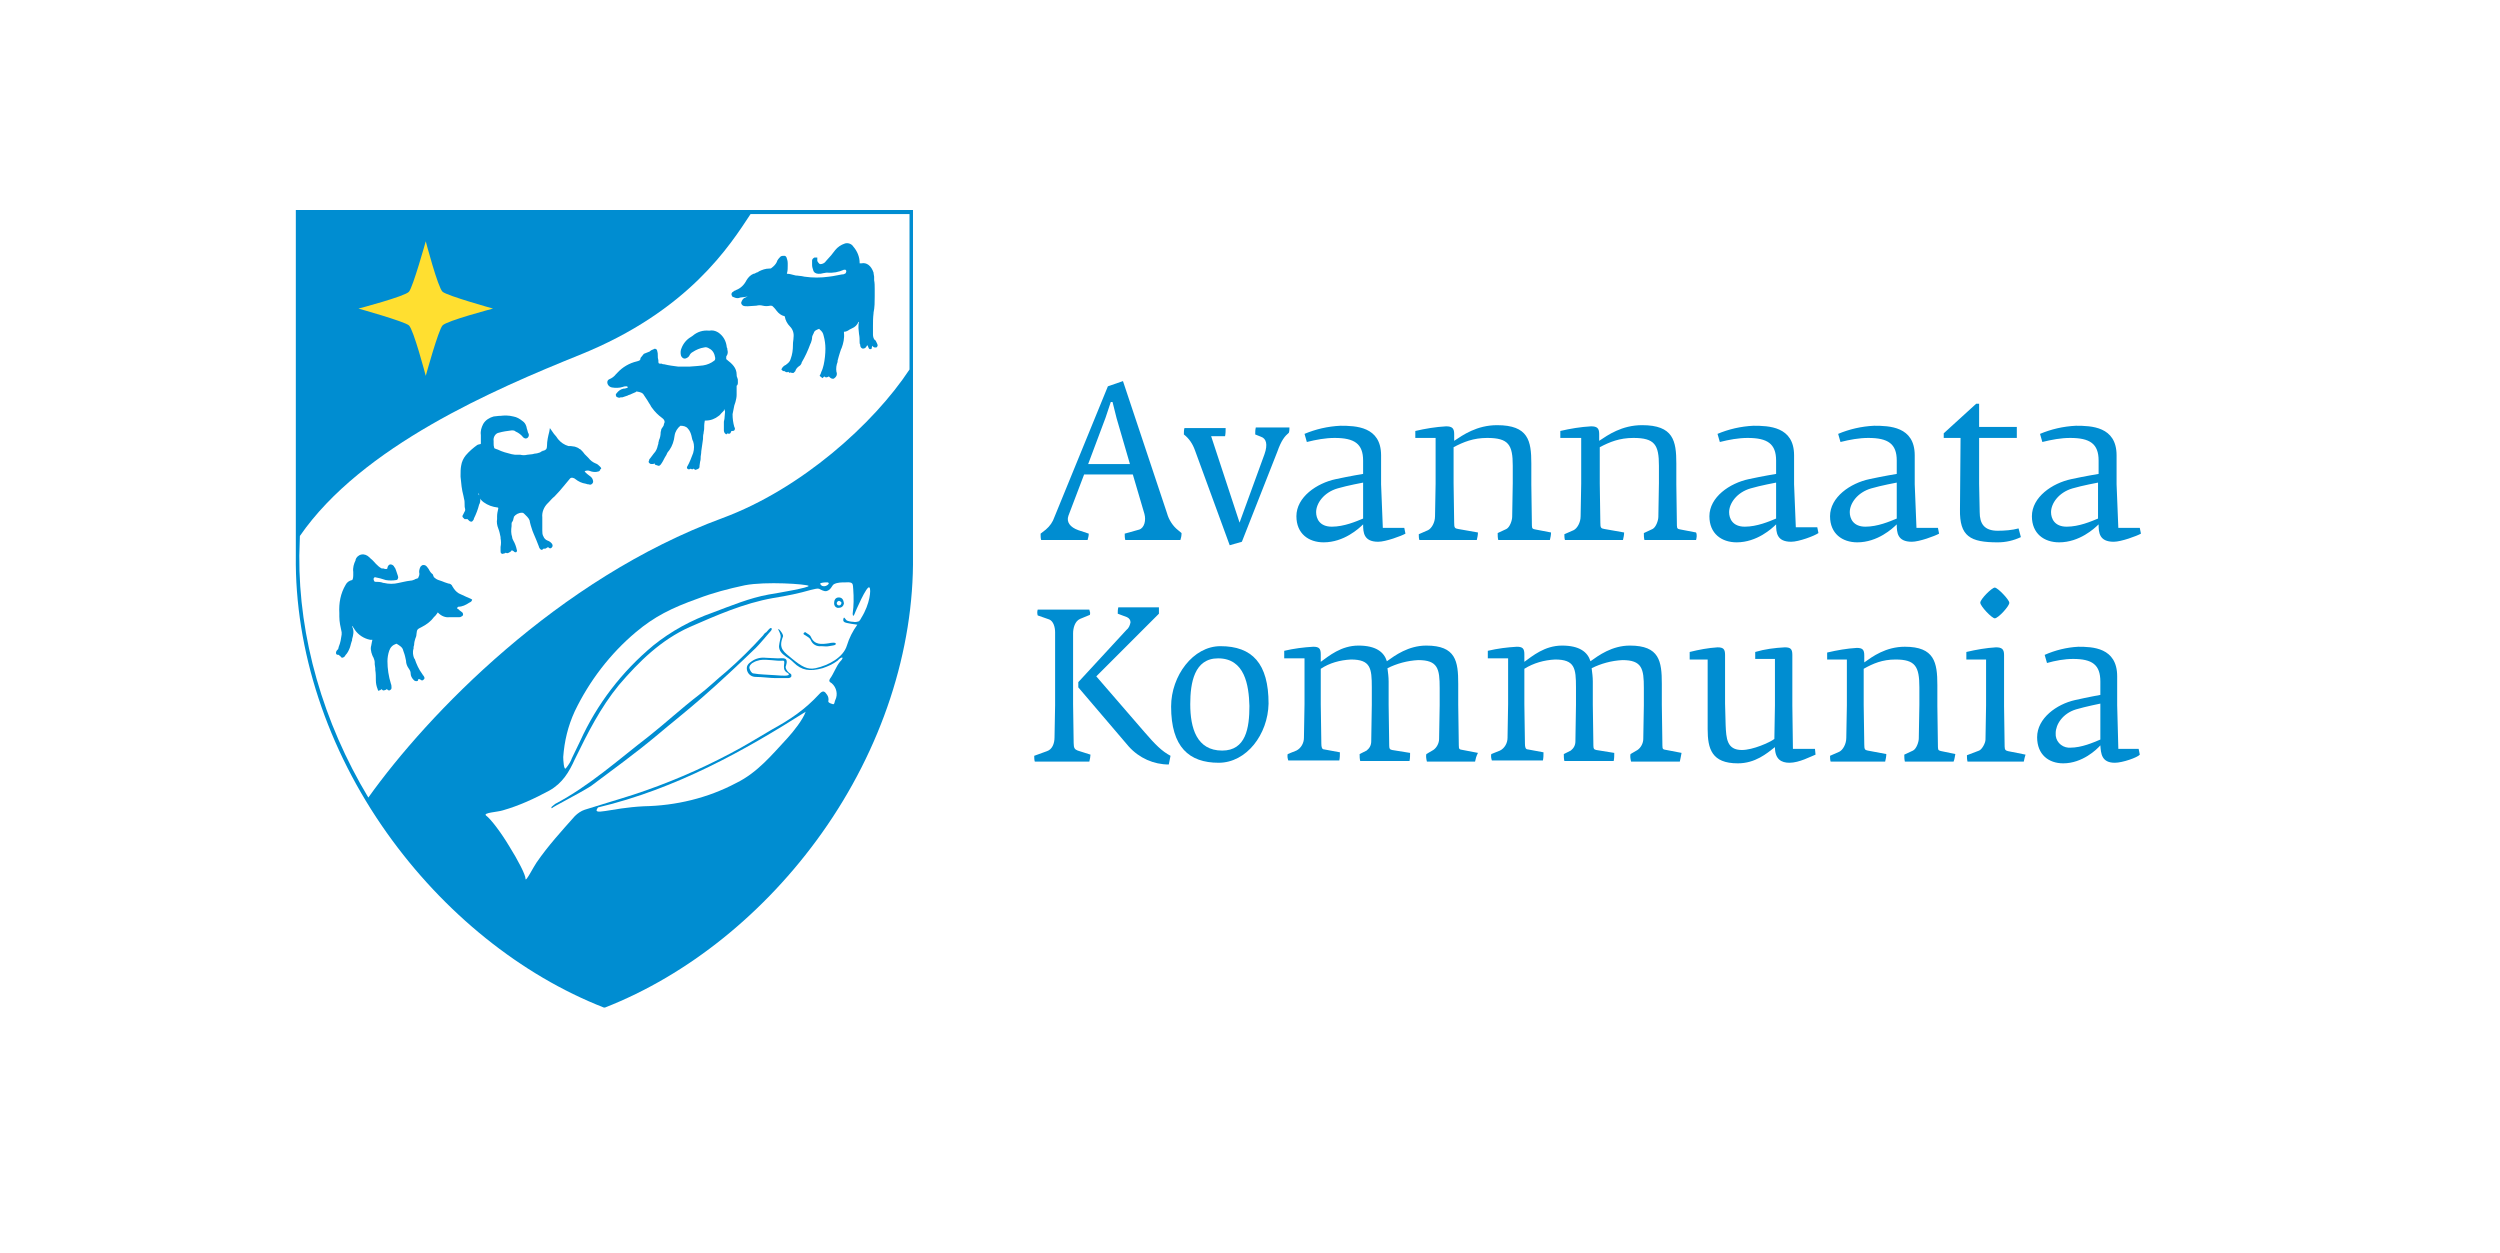 <?xml version="1.0" encoding="utf-8"?>
<!-- Generator: Adobe Illustrator 27.1.1, SVG Export Plug-In . SVG Version: 6.00 Build 0)  -->
<svg version="1.1" id="Layer_1" xmlns="http://www.w3.org/2000/svg" xmlns:xlink="http://www.w3.org/1999/xlink" x="0px" y="0px"
	 viewBox="0 0 431 216" style="enable-background:new 0 0 431 216;" xml:space="preserve">
<style type="text/css">
	.st0{fill:#FFFFFF;}
	.st1{fill:#008DD1;}
	.st2{fill:#FFDF30;}
</style>
<rect class="st0" width="431" height="216"/>
<g>
	<path class="st0" d="M51.7,92.4c10.7-15.5,33.6-25.3,48.2-31.2c18.9-7.6,26-19,29.5-24.3h27.4v26.8c-6.2,9.4-18.7,20.6-32.2,25.6
		c-28.5,10.5-50.9,33.9-61.1,48.2c-7.8-13-12-27.6-11.9-41.7L51.7,92.4z"/>
	<path class="st1" d="M51,36.2v59.6c-0.2,16.3,5.4,33.3,15.7,47.8c9.8,13.8,23.1,24.5,37.4,30.1l0.1,0l0.1,0
		c14.3-5.6,27.6-16.3,37.4-30.1c10.3-14.5,15.9-31.5,15.7-47.8V36.2H51z M51.7,92.4c10.7-15.5,33.6-25.3,48.2-31.2
		c18.9-7.6,26-19,29.5-24.3h27.4v26.8c-6.2,9.4-18.7,20.6-32.2,25.6c-28.5,10.5-50.9,33.9-61.1,48.2c-7.8-13-12-27.6-11.9-41.7
		L51.7,92.4z"/>
	<path class="st0" d="M111,139c5.5-0.1,11-1.4,15.9-4c3.7-1.8,6.2-4.9,8.9-7.8c1-1.1,2.6-3.1,3.1-4.5c-10.4,6.6-22.3,13.3-35.8,16.5
		C101.9,140.8,105.1,139.3,111,139z"/>
	<path class="st0" d="M149.9,101.3c-0.4-0.6-2.5,4.3-2.6,4.6s-0.3,0.4-0.3-0.1c0.2-1.4,0.2-2.8,0.1-4.2c-0.1-0.9,0.1-1.3-1.3-1.2
		c-0.7,0-1.4,0-2,0.3c-0.4,0.2-0.5,1-1.3,1.2c-0.4,0.1-0.9-0.2-1.3-0.4c-0.4-0.1-0.8,0.1-1.4,0.2c-2.1,0.6-4,1-6.5,1.4
		c-5.1,0.9-9.8,3-14.4,5c-4.9,2.2-8.7,5.9-12.2,10c-3.2,3.9-5.4,8.3-7.6,12.8c-1,2.2-2.1,4.1-4.4,5.4c-2.6,1.4-5.2,2.6-8,3.4
		c-0.9,0.3-3.5,0.4-2.9,0.9c0.8,0.6,2.5,2.8,4,5.3c1.5,2.4,2.8,4.9,2.8,5.6s1.4-2.1,1.9-2.8c2-2.9,4.2-5.3,6.6-8
		c0.5-0.5,1.1-0.9,1.7-1.1c2.8-0.9,5.3-1.6,8.4-2.6c5.8-1.9,11.4-4.3,16.7-7.1c2.5-1.3,4.9-2.8,7.3-4.2c3.1-1.7,5.6-3.4,8-6
		c0.7-0.8,1-0.5,1.4,0.1c0.2,0.3,0.3,0.7,0.2,1.1c0,0.3,0.5,0.4,0.8,0.5c0.3,0.1,0.3-0.6,0.4-0.7c0.5-1,0.2-2.2-0.6-2.9
		c-0.3-0.2-0.6-0.3-0.3-0.8c0.6-0.8,1.1-2.2,1.7-2.9c0.9-0.9,0.3-1-0.4-0.2c-0.8,0.6-1.7,1-2.6,1.3c-2.2,0.6-3.6,0.4-5-1
		c-0.4-0.4-0.8-0.7-1.3-1c-0.7-0.5-1.2-1-1.2-1.8c0.2-1.7,0.6-1.4-0.1-2.8c-0.2-0.6,0.9,0.7,0.8,1.1c-0.9,2.2,0.2,2.7,1.6,3.9
		c1.6,1.3,2.6,1.9,4,1.6c2.3-0.5,4.8-1.9,5.4-3.9c0.4-1.3,1-2.5,1.8-3.6c-0.7-0.1-1.4-0.2-1.8-0.3c-0.5-0.1-0.7-0.3-0.6-0.7
		c0.1-0.5,0.3,0,0.5,0.2c0.2,0.2,0.9,0.3,1.2,0.3c0.3,0.1,0.7,0,1-0.1c0.2-0.2,0.3-0.4,0.4-0.6C150,104.1,150.2,101.6,149.9,101.3z"
		/>
	<path class="st0" d="M141.7,101c0.3,0.1,0.6,0.1,0.9-0.1c0.3-0.2,0.4-0.4,0.1-0.5c-0.4,0-0.7,0-1.1,0.1
		C141.2,100.6,141.5,100.8,141.7,101z"/>
	<path class="st0" d="M97.1,130.5c0,0.5,0.1,2.5,0.5,1.9c0.4-0.5,0.8-1.1,1-1.7c0.5-1,0.9-1.9,1.4-2.9c2.9-6.4,7.2-12,12.6-16.5
		c3.1-2.5,6.6-4.4,10.3-5.7c3.2-1.2,6.3-2.5,9.6-3.1c1.8-0.3,7.1-1.2,6.9-1.5c-0.3-0.3-7.4-0.8-11-0.1c-2.8,0.6-5.5,1.3-8.1,2.3
		c-4.5,1.6-7.5,3.1-10.7,5.8c-4.4,3.7-8,8.4-10.5,13.6C97.9,125.2,97.3,127.8,97.1,130.5z"/>
	<path class="st1" d="M127.2,65.4c0-0.1-0.1-0.2-0.1-0.3c-0.1-0.2-0.1-0.3-0.1-0.5c0-1.2-0.8-1.9-1.7-2.6l0,0l-0.1-0.1
		c0,0,0-0.1,0-0.1c0,0,0-0.1,0-0.2c0-0.1,0-0.2,0.1-0.3c0.2-0.3,0.2-0.7,0.1-1c0-0.1,0-0.3-0.1-0.4c-0.1-1.1-0.6-2-1.5-2.6
		c-0.5-0.3-1-0.4-1.5-0.3h-0.1c-1-0.1-2,0.2-2.8,0.9c-0.1,0.1-0.2,0.1-0.3,0.2c-0.7,0.4-1.3,1.1-1.6,1.9c-0.2,0.4-0.2,0.9-0.1,1.3
		c0.1,0.3,0.4,0.6,0.8,0.5c0,0,0,0,0,0c0.3-0.1,0.6-0.3,0.7-0.6c0.1-0.2,0.3-0.4,0.5-0.5c0.6-0.4,1.3-0.7,2-0.8
		c0.3-0.1,0.6,0,0.9,0.2c0.6,0.3,0.9,0.9,1,1.6c0,0.2,0,0.4-0.2,0.5c-0.5,0.4-1.2,0.7-1.9,0.8c-0.3,0-0.7,0.1-1,0.1
		c-0.4,0-0.9,0.1-1.3,0.1c-0.5,0-1,0-1.5,0l-0.5,0c-0.8-0.1-1.6-0.2-2.4-0.4c-0.1,0-0.3,0-0.4-0.1h-0.1c-0.4,0-0.5,0-0.5-0.4l0-0.2
		c-0.1-0.3-0.1-0.5-0.1-0.8c0-0.3,0-0.5-0.1-0.8c0-0.1-0.1-0.3-0.2-0.3c-0.1-0.1-0.3-0.1-0.4,0c-0.3,0.1-0.5,0.2-0.7,0.4L111,61
		l-0.4,0.5c-0.1,0.1-0.2,0.2-0.2,0.4c0,0.2-0.2,0.3-0.6,0.4c-1.3,0.3-2.5,1-3.4,2l-0.2,0.2c-0.3,0.4-0.7,0.7-1.2,0.9
		c-0.2,0.1-0.3,0.3-0.3,0.5c0,0.4,0.3,0.8,0.8,0.9c0.6,0.1,1.3,0.1,1.9-0.1c0.2-0.1,0.4-0.1,0.7-0.1c0,0,0.1,0.1,0.1,0.1
		c0,0,0,0,0,0.1c0,0.1-0.1,0.1-0.1,0.1l-0.1,0c-0.2,0.1-0.3,0.1-0.5,0.1c-0.5,0.1-0.9,0.4-1.2,0.8c-0.1,0.1-0.2,0.3-0.1,0.4
		c0,0.2,0.2,0.3,0.3,0.3c0.2,0.1,0.3,0.1,0.5,0c0.1,0,0.1,0,0.2,0h0.1c0.3-0.1,0.6-0.2,0.9-0.3c0.1-0.1,0.3-0.1,0.5-0.2l0.2-0.1
		c0.2-0.1,0.5-0.2,0.7-0.3l0.1-0.1h0.1c0.6,0.1,1,0.2,1.2,0.6c0.2,0.3,0.4,0.6,0.6,0.9l0.3,0.5c0.1,0.1,0.1,0.2,0.2,0.3
		c0.1,0.2,0.2,0.4,0.3,0.5c0.5,0.7,1.1,1.3,1.8,1.8c0.3,0.2,0.5,0.6,0.3,0.9c0,0.1-0.1,0.3-0.1,0.4L114,74c0,0,0,0.1,0,0.1
		c0,0.1-0.1,0.3-0.1,0.4c0,0.5-0.1,1-0.3,1.4c0,0.2-0.1,0.3-0.1,0.5c0,0,0,0.1,0,0.1c0,0.1-0.1,0.2-0.1,0.3c-0.1,0.5-0.3,1-0.7,1.4
		l-0.3,0.4l-0.3,0.4c-0.1,0.1-0.2,0.2-0.2,0.4c-0.1,0.1-0.1,0.3,0,0.4c0.1,0.1,0.2,0.2,0.4,0.2c0.2,0,0.4,0,0.6-0.1v0v0.2l0.6,0.2
		l0.1,0c0.1,0,0.2-0.1,0.3-0.2c0.3-0.4,0.5-0.8,0.7-1.2c0.1-0.2,0.2-0.3,0.3-0.5c0.1-0.3,0.3-0.6,0.5-0.8c0.5-0.7,0.8-1.6,0.9-2.5
		c0.1-0.7,0.5-1.3,1-1.7h0c0.5,0,1,0.1,1.3,0.5c0.3,0.3,0.5,0.8,0.6,1.2c0.1,0.3,0.1,0.7,0.3,1c0.2,0.6,0.2,1.3,0,2
		c-0.3,0.8-0.6,1.6-1,2.3c-0.1,0.1-0.1,0.3,0,0.4c0.2,0.2,0.4,0.1,0.6,0l0,0c0.1,0.1,0.2,0.1,0.3,0.1c0.1,0,0.1-0.1,0.2-0.1
		c0.1,0.1,0.2,0.2,0.3,0.2l0,0c0.1,0,0.2,0,0.2-0.1c0.1,0,0.2,0,0.3-0.1c0.2-0.1,0.2-0.3,0.2-0.5c0-0.2,0.1-0.5,0.1-0.7
		c0.1-0.3,0.1-0.6,0.1-0.9c0-0.1,0.1-0.5,0.1-0.9c0.1-0.7,0.2-1.4,0.3-2.1c0-0.3,0-0.7,0.1-1c0-0.3,0.1-0.5,0.1-0.8
		c0-0.4,0-0.8,0.1-1.3c0-0.1,0-0.1,0.2-0.1c0.8,0,1.6-0.3,2.2-0.8c0.2-0.1,0.3-0.3,0.5-0.5c0.1-0.1,0.3-0.3,0.4-0.4l0-0.1
		c0-0.1,0.1-0.1,0.1-0.2l0,0.1l0,0.1c0.1,0.1,0.1,0.2,0.1,0.3c0,0.4-0.1,0.8-0.1,1.2l-0.1,0.5c0,0.3,0,0.5,0,0.8c0,0.2,0,0.5,0,0.7
		c0,0.2,0.1,0.5,0.3,0.6l0.1,0.1l0.1-0.1c0.1,0,0.1-0.1,0.1-0.1c0.2,0.1,0.4,0.1,0.5,0c0.1-0.1,0.1-0.2,0.2-0.4v0h0
		c0.2,0,0.4,0,0.5-0.1l0.1-0.2l0-0.2l-0.1-0.2c-0.2-0.7-0.3-1.4-0.3-2.2c0.1-0.5,0.2-1,0.3-1.5c0.1-0.2,0.1-0.4,0.2-0.6
		c0.1-0.4,0.2-0.8,0.2-1.2v-0.3c0-0.4,0-0.9,0-1.3C127.3,66.3,127.2,65.9,127.2,65.4z"/>
	<path class="st1" d="M103.5,80.5l-0.1-0.1c-0.2-0.2-0.4-0.4-0.7-0.5c-0.5-0.2-0.9-0.5-1.3-1c-0.2-0.2-0.4-0.4-0.6-0.6
		c-0.2-0.3-0.4-0.5-0.6-0.7c-0.1-0.1-0.2-0.2-0.3-0.2c-0.2-0.2-0.5-0.3-0.8-0.4c-0.2,0-0.5-0.1-0.7-0.1L98,76.9
		c-0.7-0.2-1.3-0.6-1.8-1.2c-0.2-0.3-0.4-0.6-0.7-0.9l-0.7-1l-0.1,0.6c-0.2,0.8-0.4,1.6-0.4,2.5c0,0.5-0.2,0.7-0.6,0.8
		c-0.1,0-0.2,0-0.2,0.1l-0.1,0L93.1,78c-0.3,0.1-0.6,0.2-0.9,0.2l-0.4,0.1c-0.3,0-0.6,0.1-0.9,0.1c-0.4,0.1-0.8,0.1-1.2,0
		c-0.3,0-0.6,0-0.9,0l-0.6-0.1c-0.8-0.2-1.6-0.4-2.4-0.8c-0.1,0-0.2-0.1-0.3-0.1c-0.2-0.1-0.3-0.1-0.3-0.2c-0.1-0.3-0.1-0.5-0.1-0.8
		c0-0.1,0-0.1,0-0.2V76c-0.1-0.6,0.3-1.3,0.9-1.4c0.7-0.2,1.4-0.3,2.2-0.4c0.3,0,0.5,0,0.7,0.2c0.5,0.2,1,0.6,1.3,1
		c0.1,0.1,0.3,0.2,0.4,0.2l0,0c0.2,0,0.4-0.1,0.5-0.3c0.1-0.2,0.1-0.4,0-0.6c-0.1-0.1-0.1-0.3-0.2-0.6c-0.1-0.2-0.1-0.5-0.2-0.7
		c-0.1-0.3-0.3-0.6-0.6-0.8c-0.5-0.4-1-0.7-1.6-0.8c-0.8-0.2-1.5-0.2-2.3-0.1H86c-0.3,0-0.6,0.1-0.9,0.1c-0.7,0.2-1.4,0.6-1.8,1.3
		c-0.3,0.6-0.5,1.2-0.4,1.9c0,0.2,0,0.3,0,0.5c0,0.3,0,0.5,0,0.8c0,0.1,0,0.2,0,0.2c-0.1,0.1-0.2,0.1-0.3,0.1
		c-0.1,0-0.2,0.1-0.3,0.1c-0.7,0.5-1.4,1.1-2,1.8c-0.4,0.5-0.7,1.1-0.8,1.8c-0.1,0.5-0.1,1.1-0.1,1.6v0.3c0.1,1.1,0.2,2.2,0.5,3.3
		l0.1,0.5c0.1,0.3,0.1,0.7,0.1,1c0,0.3,0,0.5,0.1,0.8c0,0.1,0,0.3-0.1,0.4c-0.1,0.2-0.2,0.4-0.3,0.6c-0.1,0.1-0.1,0.3,0,0.4
		c0.1,0.1,0.2,0.2,0.3,0.3c0.1,0,0.3,0,0.4,0h0.1l0,0c0.1,0.1,0.2,0.2,0.3,0.3c0.1,0.1,0.4,0.2,0.5,0.1c0.1-0.1,0.2-0.2,0.3-0.4
		l0-0.1c0.4-0.8,0.7-1.6,0.9-2.4l0.1-0.2c0.2-0.5,0.1-1-0.1-1.4c-0.1-0.1-0.1-0.3-0.2-0.4c0,0,0,0,0,0l0.1,0.1
		c0.1,0,0.1,0.1,0.1,0.3c0,0,0,0.1,0,0.1c0.1,0.5,0.4,0.8,0.8,1.1c0.7,0.5,1.5,0.8,2.4,0.9c0,0,0.1,0,0.1,0.1c0,0,0,0.1,0,0.1
		c-0.1,0.4-0.2,0.9-0.2,1.3l0,0.5c-0.1,0.5,0,1.1,0.2,1.6c0.2,0.5,0.3,1,0.4,1.5l0,0.2c0.1,0.5,0.1,1,0,1.5c0,0.2,0,0.4,0,0.6
		c0,0.2,0,0.4,0.1,0.5c0.1,0,0.1,0.1,0.2,0.1c0.1,0,0.3-0.1,0.4-0.1c0.1,0,0.1-0.1,0.2-0.1c0.2,0.1,0.3,0.1,0.5,0
		c0.2-0.1,0.4-0.2,0.5-0.4h0.1c0.1,0,0.1,0.1,0.2,0.1c0.1,0.1,0.3,0.3,0.5,0.2c0.1-0.1,0.2-0.2,0.1-0.4c-0.1-0.5-0.3-1.1-0.6-1.6
		c-0.1-0.2-0.2-0.4-0.2-0.6c-0.2-0.6-0.2-1.2-0.1-1.9c0-0.1,0-0.2,0-0.3c0-0.2,0-0.3,0.1-0.4c0.1-0.2,0.2-0.3,0.2-0.5
		c0-0.1,0.1-0.2,0.1-0.4c0.3-0.4,0.8-0.7,1.4-0.7c0.1,0,0.2,0,0.4,0.2c0.1,0.1,0.2,0.2,0.3,0.3l0.1,0.1l0.1,0.1
		c0.2,0.2,0.3,0.4,0.4,0.6c0.1,0.6,0.3,1.2,0.5,1.8l0.2,0.5c0.3,0.7,0.6,1.4,0.9,2.2c0,0.1,0.2,0.6,0.5,0.6l0,0
		c0.1,0,0.2-0.1,0.3-0.2h0.1c0.2,0,0.3,0,0.4-0.1c0.3-0.2,0.3-0.2,0.5,0c0.2,0.1,0.4,0,0.5-0.2c0.1-0.1,0.1-0.3,0-0.5
		c-0.2-0.3-0.5-0.5-0.8-0.6c-0.3-0.1-0.6-0.4-0.7-0.7c-0.2-0.3-0.2-0.7-0.2-1c0-0.3,0-0.7,0-1c0-0.4,0-0.9,0-1.3
		c-0.1-0.9,0.3-1.8,0.9-2.4l0.2-0.2c0.3-0.3,0.6-0.7,1-1c0.6-0.6,1.1-1.2,1.6-1.8c0.3-0.4,0.7-0.8,1-1.2c0.1-0.2,0.4-0.3,0.6-0.2
		c0.1,0,0.3,0.1,0.4,0.2c0.5,0.4,1.1,0.7,1.8,0.8c0.1,0,0.2,0.1,0.4,0.1l0.1,0c0.2,0.1,0.4,0.1,0.6-0.1c0.2-0.2,0.2-0.4,0.1-0.7
		c-0.1-0.3-0.3-0.5-0.6-0.7c-0.3-0.2-0.5-0.4-0.7-0.6c-0.1-0.1-0.1-0.1-0.1-0.1c0,0,0.1-0.1,0.1-0.1c0.3-0.1,0.6-0.1,0.8,0
		c0.1,0,0.2,0.1,0.3,0.1c0.4,0.1,0.8,0.1,1.1,0c0.2,0,0.4-0.2,0.4-0.4C103.7,80.9,103.7,80.7,103.5,80.5z"/>
	<path class="st1" d="M151.1,59L151.1,59c-0.1-0.2-0.1-0.3-0.3-0.4c-0.2-0.2-0.3-0.6-0.3-0.9c0-0.5,0-1,0-1.5c0-0.7,0-1.4,0.1-2.2
		v-0.1c0.2-0.9,0.2-1.9,0.2-2.8c0-0.1,0-0.2,0-0.3c0-0.1,0-0.1,0-0.2v-0.2c0-0.2,0-0.4,0-0.6c0-0.5,0-1-0.1-1.5l0-0.6
		c0-0.2-0.1-0.4-0.1-0.7c-0.4-1.2-1.2-1.8-2.1-1.6h-0.1c0,0-0.2,0-0.2,0c0,0,0-0.1,0-0.1c0-1-0.4-2-1.1-2.8c-0.3-0.5-1-0.7-1.5-0.5
		c-0.6,0.2-1.2,0.6-1.6,1.1c-0.2,0.3-0.5,0.6-0.7,0.9c-0.3,0.3-0.6,0.7-0.9,1c-0.2,0.3-0.4,0.4-0.7,0.5c-0.4,0.1-0.5,0-0.8-0.5
		c0-0.1,0-0.1,0-0.2c0-0.1,0-0.2,0-0.2l0-0.2l-0.2,0h-0.1l0,0h-0.1h-0.1l0,0h0c-0.2,0.1-0.4,0.3-0.4,0.5v0.2c0,0.2,0,0.4,0,0.6
		c0,0.3,0.1,0.6,0.2,0.9c0.1,0.4,0.5,0.6,0.9,0.6c0.3,0,0.5,0,0.8-0.1c0.2,0,0.4-0.1,0.7-0.1c1,0.1,2-0.1,2.9-0.5c0,0,0.1,0,0.1,0
		l0.1,0c0.1,0,0.2,0.1,0.2,0.3c0,0.1-0.1,0.2-0.1,0.3c-0.2,0.1-0.3,0.2-0.5,0.2l-0.1,0c-0.5,0.1-1.1,0.2-1.6,0.3
		c-0.2,0-0.5,0.1-0.7,0.1c-1.4,0.2-2.8,0.2-4.2,0l-0.5-0.1c-0.3,0-0.6-0.1-1-0.1c-0.1,0-0.3-0.1-0.4-0.1c-0.4-0.1-0.7-0.2-1.1-0.2
		c0,0-0.1-0.1,0-0.2c0.1-0.4,0.1-0.8,0.1-1.2c0-0.1,0-0.3,0-0.4c0-0.4-0.1-0.7-0.2-1c-0.1-0.2-0.2-0.3-0.4-0.3c-0.2,0-0.4,0-0.6,0.1
		c-0.3,0.3-0.6,0.6-0.7,1c-0.2,0.4-0.5,0.7-0.9,1c-0.1,0.1-0.2,0.1-0.4,0.1c-0.6,0-1.2,0.2-1.8,0.5l-0.1,0.1l-0.3,0.1
		c-0.2,0.1-0.3,0.2-0.5,0.2c-0.5,0.2-0.9,0.6-1.2,1.1c-0.4,0.8-1,1.4-1.8,1.7c-0.1,0.1-0.3,0.1-0.4,0.2l-0.1,0.1
		c-0.3,0.1-0.4,0.5-0.2,0.7c0,0.1,0.1,0.2,0.2,0.2c0.2,0.1,0.5,0.2,0.7,0.2c0.2,0,0.3,0,0.5-0.1l0.8-0.1l1.2-0.2h0c0,0,0,0-0.1,0
		h-0.1c-0.1,0-0.1,0-0.2,0l-0.5,0.2l-0.2,0.1c-0.4,0.1-0.6,0.5-0.7,0.8c-0.1,0.2,0.1,0.5,0.3,0.6c0.2,0.1,0.5,0.1,0.8,0.1
		c0.5,0,1-0.1,1.5-0.1c0.4-0.1,0.7-0.1,1.1,0c0.4,0.1,0.8,0.1,1.3,0c0.1,0,0.3,0,0.4,0.1c0.3,0.3,0.5,0.5,0.7,0.8
		c0.3,0.4,0.8,0.8,1.3,0.9c0.1,0,0.1,0.1,0.1,0.1c0.1,0.6,0.4,1.2,0.9,1.7c0.5,0.5,0.7,1.2,0.6,1.9c0,0.4-0.1,0.7-0.1,1.2v0.1
		c0,0.8-0.1,1.6-0.4,2.4c-0.1,0.4-0.4,0.7-0.7,0.9l-0.1,0.1c-0.3,0.1-0.6,0.4-0.7,0.6l-0.1,0.2l0.2,0.2c0.1,0.1,0.3,0.1,0.4,0.1l0,0
		l0.1,0.1c0.1,0.1,0.4,0.1,0.5,0v0l0.1,0.1c0.1,0.1,0.2,0.1,0.3,0l0.2,0.1c0.1,0,0.2,0,0.3,0c0.1-0.1,0.2-0.2,0.3-0.3
		c0.1-0.4,0.4-0.7,0.7-0.9c0.2-0.1,0.3-0.3,0.4-0.5l0-0.1c0.6-1,1.1-2.1,1.5-3.2l0.1-0.2c0.1-0.3,0.2-0.6,0.2-0.9
		c0-0.2,0.1-0.4,0.2-0.6l0.1-0.2c0.1-0.4,0.4-0.5,0.9-0.7c0,0,0.1,0,0.1,0.1c0.4,0.3,0.6,0.6,0.7,1.1c0.2,0.7,0.3,1.5,0.3,2.2
		c0,0.9-0.1,1.9-0.3,2.8c-0.1,0.4-0.2,0.8-0.4,1.2c-0.1,0.2-0.1,0.4-0.2,0.5l-0.1,0.2l0.5,0.4l0.2-0.2l0.1-0.1l0,0
		c0.2,0.2,0.4,0.2,0.6,0.1l0.2-0.1l0,0c0.1,0.1,0.1,0.1,0.2,0.2c0.1,0.1,0.3,0.2,0.5,0.2c0,0,0.1,0,0.1,0c0.2-0.1,0.4-0.3,0.5-0.5
		c0.1-0.2,0.1-0.5,0-0.7c-0.1-0.6,0-1.2,0.2-1.7l0-0.2c0.1-0.5,0.3-1,0.4-1.4c0.1-0.2,0.1-0.4,0.2-0.6l0.1-0.2
		c0.3-0.8,0.5-1.7,0.4-2.6c0,0,0,0,0-0.1c0,0,0-0.1,0-0.1c0.4,0,0.7-0.2,1-0.4l0.2-0.1l0.2-0.1c0.5-0.2,0.9-0.6,1.1-1.1
		c0,0,0,0,0.1,0c0,0,0,0,0,0c-0.1,0.3-0.1,0.6-0.1,0.9c0,0.1,0,0.1,0,0.2c0,0.3,0.1,0.7,0.1,1c0.1,0.5,0.1,0.9,0.1,1.4
		c0,0.1,0,0.3,0.1,0.4c0,0,0,0.1,0,0.1c0,0.3,0.2,0.6,0.5,0.6c0.3,0,0.5-0.2,0.6-0.4c0,0,0-0.1,0.1-0.1l0.1-0.1v0.1
		c0.1,0.3,0.2,0.6,0.4,0.6c0.1,0,0.3,0,0.3-0.2l0-0.1c0-0.1,0.1-0.2,0.1-0.3l0,0c0.1,0.2,0.3,0.3,0.4,0.3c0.1,0,0.1,0,0.2,0h0.1
		l0.1-0.1C151.4,59.6,151.3,59.4,151.1,59z"/>
	<path class="st1" d="M81.1,103.2c-0.2-0.1-0.5-0.2-0.7-0.3c-0.4-0.2-0.9-0.4-1.3-0.6c-0.5-0.3-0.8-0.7-1.1-1.2
		c-0.1-0.3-0.4-0.5-0.7-0.5l-0.6-0.2c-0.3-0.1-0.7-0.3-1.1-0.4c-0.3-0.1-0.6-0.3-0.8-0.5L74.6,99c-0.3-0.2-0.5-0.5-0.7-0.9
		c-0.1-0.1-0.2-0.3-0.3-0.4l-0.1-0.1c-0.2-0.2-0.4-0.2-0.6-0.2c-0.2,0.1-0.4,0.2-0.5,0.5c-0.1,0.3-0.2,0.6-0.1,1
		c0,0.3-0.1,0.5-0.2,0.7c0,0.1-0.1,0.1-0.1,0.1c-0.2,0.1-0.4,0.1-0.5,0.2c-0.2,0.1-0.5,0.2-0.7,0.2c-0.9,0.1-1.5,0.3-2.1,0.4
		c-0.8,0.2-1.7,0.2-2.5,0l-0.1,0c-0.5-0.2-1-0.2-1.5-0.2c-0.1-0.1-0.2-0.3-0.2-0.5c0-0.1,0.1-0.2,0.2-0.3c0.6,0.1,1.3,0.3,1.9,0.5
		c0.6,0.1,1.2,0.1,1.8,0c0.1,0,0.3-0.1,0.3-0.3c0.1-0.1,0-0.3,0-0.4c-0.1-0.2-0.1-0.4-0.2-0.6c-0.1-0.3-0.2-0.6-0.3-0.8
		c0,0-0.1-0.1-0.1-0.1c-0.1-0.3-0.4-0.5-0.7-0.5c-0.2,0-0.4,0.2-0.5,0.5c0,0,0,0.1,0,0.1c0,0.1-0.1,0.2-0.2,0.2
		c-0.2,0-0.3,0-0.5-0.1L65.8,98c-0.4-0.2-0.7-0.5-1-0.8c-0.3-0.3-0.5-0.6-0.9-0.9l-0.2-0.2c-0.4-0.4-0.9-0.6-1.4-0.5
		c-0.5,0.1-0.9,0.5-1,0.9l0,0.1c-0.3,0.6-0.5,1.3-0.4,2c0,0.1,0,0.2,0,0.3c0,0.1,0,0.2,0,0.3c0,0.4-0.1,0.8-0.2,0.8
		c-0.5,0.1-0.9,0.4-1.1,0.8c-0.9,1.5-1.2,3.2-1.1,4.9c0,0.2,0,0.4,0,0.6c0,0.9,0.2,1.8,0.4,2.7c0,0.1,0,0.2,0,0.3v0.1
		c-0.1,0.7-0.2,1.4-0.5,2.1l-0.1,0.4c0,0-0.1,0.1-0.1,0.1c-0.2,0.2-0.4,0.5-0.2,0.8l0,0c0.1,0.1,0.3,0.1,0.4,0.1
		c0,0,0.1,0.1,0.1,0.1c0.1,0.1,0.1,0.1,0.2,0.1v0.1c0.1,0.1,0.2,0.2,0.3,0.2c0.1,0,0.3-0.1,0.4-0.2c0.1-0.1,0.1-0.2,0.2-0.3
		c0.3-0.3,0.5-0.7,0.7-1.2c0.1-0.2,0.1-0.4,0.2-0.7s0.1-0.4,0.2-0.6l0-0.2c0.2-0.7,0.4-1.4,0-2.2c0,0,0-0.1,0.1,0
		c0.1,0.1,0.1,0.1,0.1,0.2l0.1,0.1c0.5,0.9,1.4,1.6,2.4,1.9l0.4,0.1l0.3,0c0,0,0.1,0,0.1,0c0,0,0,0,0,0c-0.1,0.3-0.1,0.6-0.2,1
		c-0.1,0.3-0.1,0.7,0,1l0,0.1c0.1,0.3,0.2,0.7,0.4,1c0.1,0.3,0.2,0.5,0.2,0.8l0,0.3c0,0.2,0.1,0.5,0.1,0.7v0.3
		c0.1,0.6,0.1,1.2,0.1,1.8c0,0.5,0.1,1,0.3,1.5l0.1,0.3l0.3-0.1c0.1,0,0.1-0.1,0.2-0.1l0.1-0.1l0,0c0.1,0.2,0.3,0.3,0.5,0.2
		c0.1,0,0.3-0.1,0.4-0.2l0.1,0.1c0.1,0.1,0.3,0.2,0.4,0.1c0.2-0.1,0.3-0.2,0.3-0.4c0-0.2,0-0.5-0.1-0.7c-0.4-1.3-0.6-2.6-0.6-3.9
		c0-0.6,0.1-1.2,0.3-1.8c0.2-0.6,0.6-1,1.2-1.2c0,0,0.1,0,0.1,0c0.5,0.3,1,0.6,1.1,1.1l0.1,0.3c0.2,0.5,0.3,1,0.4,1.5
		c0,0.5,0.2,1,0.5,1.4c0.2,0.3,0.3,0.5,0.3,0.8c0,0.4,0.2,0.8,0.5,1.1l0.1,0.1c0.1,0.1,0.4,0.2,0.6,0.1c0.1-0.1,0.1-0.2,0.1-0.3
		c0.1,0,0.2,0,0.2-0.1L72,117h0c0.1,0.1,0.2,0.1,0.3,0.1l0.1,0c0.1,0.1,0.2,0.2,0.4,0.2c0.1,0,0.2-0.1,0.3-0.2
		c0.2-0.2,0-0.5-0.1-0.6c0,0,0-0.1-0.1-0.1c0-0.1-0.1-0.2-0.1-0.2c-0.6-0.8-1-1.7-1.3-2.6l-0.1-0.1c-0.2-0.5-0.3-1.1-0.1-1.7
		c0-0.1,0-0.1,0-0.2c0-0.2,0.1-0.3,0.1-0.5c0-0.3,0.1-0.7,0.2-1c0.1-0.2,0.2-0.5,0.2-0.8c0.1-0.8,0.1-0.8,0.9-1.2
		c0.8-0.4,1.6-1,2.1-1.7c0.1-0.1,0.2-0.2,0.3-0.3c0.1-0.1,0.2-0.3,0.3-0.4c0-0.1,0.1-0.1,0.1-0.1s0,0,0.1,0.1
		c0.5,0.5,1.2,0.8,1.9,0.7c0.4,0,0.8,0,1.2,0h0.5c0.1,0,0.2,0,0.3-0.1c0.1,0,0.2-0.1,0.3-0.2c0.1-0.2,0-0.5-0.2-0.6
		c-0.1-0.1-0.3-0.2-0.4-0.3l-0.2-0.2c-0.1,0-0.1-0.1-0.2-0.1c0,0,0-0.1,0-0.1s0,0,0.1-0.1c0,0,0.1-0.1,0.1-0.1
		c0.7,0,1.3-0.3,1.9-0.7l0.2-0.1c0.2-0.1,0.3-0.3,0.3-0.5C81.4,103.4,81.3,103.3,81.1,103.2z"/>
	<path class="st1" d="M95.2,139.3c-0.1,0.1-0.2,0-0.1-0.2c0.2-0.2,0.4-0.3,0.6-0.5c5.9-3.1,11-7.7,16.2-11.7
		c2.9-2.3,5.6-4.8,8.6-7.1c1.7-1.3,3.1-2.7,4.7-4c2.3-2,4.4-4.1,6.4-6.3c0.1-0.2,0.3-0.4,0.5-0.5c0.2-0.2,0.7-0.9,0.9-0.7
		c0.2,0.2-0.2,0.6-0.4,0.8c-0.8,0.9-1.5,1.8-2.3,2.6c-3,2.9-6.1,5.8-9.3,8.6c-2.5,2.2-5.3,4.4-7.9,6.6c-3.6,3-7.6,5.9-11.2,8.6
		C99.7,136.9,95.3,139.1,95.2,139.3z"/>
	<path class="st1" d="M141.6,111.4c-0.8,0.1-1.5-0.3-1.8-1c-0.2-0.5-0.6-0.6-1-0.9c-0.2-0.1-0.4-0.2-0.2-0.4s0.3-0.1,0.4,0
		c0.3,0.2,0.7,0.4,0.8,0.7c0.6,1.4,1.8,1.3,3.1,1.1c0.4-0.1,1.2-0.2,1.2,0.1c0,0.3-0.8,0.3-1.2,0.4
		C142.5,111.5,142,111.4,141.6,111.4z"/>
	<path class="st1" d="M144.6,103c-0.6,0-0.8,0.5-0.8,1c0,0.4,0.2,0.7,0.6,0.8c0,0,0.1,0,0.1,0c0.5,0,0.9-0.2,1-0.8
		C145.4,103.4,145.2,103,144.6,103z M144.9,104.3c-0.1,0.1-0.4,0.1-0.5,0c0,0,0,0,0,0c-0.2-0.2-0.2-0.4,0-0.6s0.4-0.1,0.6,0.1
		C145.1,103.8,145.1,104.1,144.9,104.3C144.9,104.2,144.9,104.2,144.9,104.3L144.9,104.3z"/>
	<path class="st1" d="M136.2,116.1c-0.5-0.3-0.9-1-0.7-1.3c0.5-1.6-0.5-1.3-1.4-1.3c-0.7,0-1.4-0.1-2.1-0.1
		c-0.8-0.1-1.7,0.1-2.4,0.6c-0.6,0.4-1,0.8-0.8,1.6c0.2,0.7,0.8,1.1,1.5,1.1c1.1,0,2.5,0.2,3.3,0.2c0.8,0,1.5,0,2.3,0
		c0.2,0,0.4-0.1,0.5-0.2C136.5,116.3,136.4,116.2,136.2,116.1z M135.9,116.4c-0.5,0.2-1.9,0-2.3,0c-1.2-0.1-2.6-0.1-3.7-0.3
		c-0.3,0-0.6-0.5-0.7-0.9c-0.1-0.4,0.4-0.9,0.7-1c0.3-0.2,0.7-0.3,1.1-0.4c1.3-0.2,2.8,0.2,3.9,0.1c0.8-0.1-0.3,1.3,0.7,2
		C136,116.1,136.1,116.3,135.9,116.4L135.9,116.4z"/>
	<path class="st2" d="M85,53.2c0,0-8,2.1-8.7,2.9c-0.7,0.7-2.9,8.7-2.9,8.7s-2.1-8-2.9-8.7s-8.7-2.9-8.7-2.9s8-2.1,8.7-2.9
		s2.9-8.7,2.9-8.7s2.1,8,2.9,8.7S85,53.2,85,53.2z"/>
	<path class="st1" d="M203.5,93.1H194c-0.1-0.4-0.1-0.7-0.1-1.1l2.5-0.7c0.9-0.3,1.2-1.6,0.9-2.7l-2-6.8h-8.4l-2.7,7.1
		c-0.4,1.1,0.3,2,1.7,2.5l1.8,0.6c0,0.4-0.1,0.7-0.2,1.1h-8c-0.1-0.3-0.1-0.7-0.1-1.1l0.9-0.7c0.7-0.6,1.2-1.3,1.5-2.2l9.2-22.5
		l2.6-0.9l7.6,22.8c0.3,1.1,1,2.2,1.9,2.9l0.6,0.5C203.7,92.4,203.6,92.8,203.5,93.1z M192.5,72.1l-0.7-2.8h-0.3l-0.9,2.7l-3,8h7.2
		L192.5,72.1z"/>
	<path class="st1" d="M222.2,74.6c-0.7,0.6-1.3,1.3-2,3.3l-6.1,15.5l-2.1,0.6l-6-16.4c-0.4-1.1-1-2-1.9-2.7c0-0.4,0-0.8,0.1-1.1h7.1
		c0,0.5,0,0.9-0.1,1.4h-2.4l4.9,14.9l4.3-11.8c0.6-1.7,0.3-2.7-0.6-3l-1-0.4c0-0.4,0-0.8,0.1-1.2h5.8
		C222.3,74,222.3,74.3,222.2,74.6z"/>
	<path class="st1" d="M237.6,93.4c-2.5,0-2.6-1.6-2.6-3c-0.7,0.7-3.3,3.1-6.8,3.1c-2.6,0-4.7-1.5-4.7-4.5c0-3.3,3.5-5.7,6.8-6.4
		c2.3-0.5,4.7-0.9,4.7-0.9v-2.3c0-2.9-1.5-3.9-4.9-3.9c-1.6,0-3.2,0.3-4.8,0.7l-0.4-1.4c1.9-0.8,4-1.3,6.2-1.4c2.6,0,7,0.1,7,5.1v5
		l0.3,7.5h3.7l0.2,1C241.6,92.4,238.9,93.4,237.6,93.4z M235,83.2c0,0-2.7,0.5-4.4,1c-2.4,0.7-3.7,2.6-3.7,4.1
		c0,1.1,0.6,2.5,2.7,2.5c2.1,0,4.2-0.9,5.4-1.4L235,83.2z"/>
	<path class="st1" d="M267.2,93.1h-8.9c-0.1-0.4-0.1-0.8-0.1-1.2l1.5-0.7c0.6-0.3,1-1.5,1-2.1l0.1-5.8v-3c0-3.6-0.7-4.8-4.4-4.8
		c-2.4,0-4.1,0.7-5.8,1.6v6.2l0.1,6.8c0,0.9,0.1,1,0.7,1.1l3.4,0.6c0,0.4-0.1,0.9-0.2,1.3h-9.9c-0.1-0.3-0.1-0.7-0.1-1l1.6-0.7
		c0.6-0.3,1.2-1.3,1.2-2.4l0.1-5.6v-7.9H244v-1.2c1.7-0.4,3.5-0.7,5.3-0.8c1,0,1.4,0.3,1.4,1.3v1.2c1.5-1,3.9-2.7,7.4-2.7
		c5.4,0,5.9,2.7,5.9,6.6v3.6l0.1,7.1c0,0.6,0.2,0.6,0.7,0.7l2.6,0.5C267.4,92.2,267.3,92.7,267.2,93.1z"/>
	<path class="st1" d="M292.4,93.1h-8.9c-0.1-0.4-0.1-0.8-0.1-1.2l1.5-0.7c0.6-0.3,1-1.5,1-2.1l0.1-5.8v-3c0-3.6-0.7-4.8-4.4-4.8
		c-2.4,0-4.1,0.7-5.8,1.6v6.2l0.1,6.8c0,0.9,0.1,1,0.7,1.1l3.4,0.6c0,0.4-0.1,0.9-0.2,1.3h-10c-0.1-0.3-0.1-0.7-0.1-1l1.6-0.7
		c0.6-0.3,1.2-1.3,1.2-2.4l0.1-5.6v-7.9h-3.6v-1.2c1.7-0.4,3.5-0.7,5.3-0.8c1,0,1.4,0.3,1.4,1.3v1.2c1.5-1,3.9-2.7,7.4-2.7
		c5.4,0,5.9,2.7,5.9,6.6v3.6l0.1,7.1c0,0.6,0.2,0.6,0.7,0.7l2.6,0.5C292.6,92.2,292.5,92.7,292.4,93.1z"/>
	<path class="st1" d="M344.4,93.5c-4.7,0-6.6-1-6.5-5.7l0.1-12.3h-2.9v-0.8l5.6-5.1h0.5v4h6.5v1.9h-6.5v7.9l0.1,4.9
		c0,2,0.8,3.2,3.1,3.2c1.2,0,2.5-0.1,3.6-0.4l0.4,1.5C347.1,93.2,345.8,93.5,344.4,93.5z"/>
	<path class="st1" d="M308.8,93.4c-2.5,0-2.6-1.6-2.6-3c-0.7,0.7-3.3,3.1-6.8,3.1c-2.6,0-4.7-1.5-4.7-4.5c0-3.3,3.5-5.7,6.8-6.4
		c2.3-0.5,4.7-0.9,4.7-0.9v-2.3c0-2.9-1.5-3.9-4.9-3.9c-1.6,0-3.2,0.3-4.8,0.7l-0.4-1.4c1.9-0.8,4-1.3,6.2-1.4c2.6,0,7,0.1,7,5.1v5
		l0.3,7.4h3.7l0.2,1C312.8,92.4,310.1,93.4,308.8,93.4z M306.2,83.2c0,0-2.7,0.5-4.4,1c-2.4,0.7-3.7,2.6-3.7,4.1
		c0,1.1,0.6,2.5,2.7,2.5c2.1,0,4.2-0.9,5.4-1.4L306.2,83.2z"/>
	<path class="st1" d="M329.6,93.4c-2.5,0-2.6-1.6-2.6-3c-0.7,0.7-3.3,3.1-6.8,3.1c-2.6,0-4.7-1.5-4.7-4.5c0-3.3,3.5-5.7,6.8-6.4
		c2.3-0.5,4.7-0.9,4.7-0.9v-2.3c0-2.9-1.5-3.9-4.9-3.9c-1.6,0-3.2,0.3-4.8,0.7l-0.4-1.4c1.9-0.8,4-1.3,6.2-1.4c2.6,0,7,0.1,7,5.1v5
		l0.3,7.5h3.7l0.2,1C333.6,92.4,330.9,93.4,329.6,93.4z M327,83.2c0,0-2.7,0.5-4.4,1c-2.4,0.7-3.7,2.6-3.7,4.1
		c0,1.1,0.6,2.5,2.7,2.5c2.1,0,4.2-0.9,5.4-1.4L327,83.2z"/>
	<path class="st1" d="M364.4,93.4c-2.5,0-2.6-1.6-2.6-3c-0.7,0.7-3.3,3.1-6.8,3.1c-2.6,0-4.7-1.5-4.7-4.5c0-3.3,3.5-5.7,6.8-6.4
		c2.3-0.5,4.7-0.9,4.7-0.9v-2.3c0-2.9-1.5-3.9-4.9-3.9c-1.6,0-3.2,0.3-4.8,0.7l-0.4-1.4c1.9-0.8,4-1.3,6.2-1.4c2.6,0,7,0.1,7,5.1v5
		l0.3,7.5h3.7l0.2,1C368.4,92.4,365.7,93.4,364.4,93.4z M361.7,83.2c0,0-2.7,0.5-4.4,1c-2.4,0.7-3.7,2.6-3.7,4.1
		c0,1.1,0.6,2.5,2.7,2.5c2.1,0,4.2-0.9,5.4-1.4L361.7,83.2z"/>
	<path class="st1" d="M187.8,131.3h-9.4c-0.1-0.3-0.1-0.7-0.1-1l2.2-0.8c0.9-0.3,1.3-1.3,1.3-2.4l0.1-5.5v-12.6c0-0.9-0.3-1.9-1-2.2
		l-2-0.7c-0.1-0.3-0.1-0.7,0-1h8.9c0.1,0.5,0.2,0.4,0.1,0.9l-1.7,0.7c-0.9,0.4-1.2,1.6-1.2,2.5v12.2l0.1,6.7c0,0.9,0.2,1.1,0.7,1.3
		l2.2,0.7C188,130.4,187.9,130.9,187.8,131.3z M201.5,131.8c-2.6,0-5.1-1.1-6.9-3.1l-8.7-10.2v-0.9l8.3-9c0.4-0.3,0.6-0.8,0.7-1.3
		c0-0.4-0.2-0.7-0.6-0.9l-1.6-0.6c0-0.4,0-0.7,0.1-1.1h7v1.1l-10.8,10.8l8.3,9.6c1.9,2.2,3,3.3,4.5,4.1L201.5,131.8z"/>
	<path class="st1" d="M210.1,131.5c-5.1,0-8.2-2.7-8.2-9.7c0-5.3,3.8-10.4,8.5-10.4c5.5,0,8.3,3,8.3,9.9
		C218.6,126.6,214.9,131.5,210.1,131.5z M210,113.5c-4.1,0-4.8,4.2-4.8,7.9c0,4.1,1.1,8,5.5,8c4.1,0,4.7-3.9,4.7-7.7
		C215.3,118.1,214.6,113.5,210,113.5L210,113.5z"/>
	<path class="st1" d="M254.3,131.3H246c-0.1-0.4-0.2-0.9-0.1-1.3l1.2-0.7c0.6-0.4,1-1.2,1-1.9l0.1-5.8v-3c0-3.3-0.3-4.8-3.7-4.8
		c-1.9,0.1-3.7,0.6-5.3,1.4c0.1,0.8,0.2,1.5,0.2,2.3v4l0.1,7c0,0.6,0.1,0.7,0.5,0.8l3.1,0.5c0,0.5,0,0.9-0.1,1.4h-8.5
		c-0.1-0.4-0.1-0.8-0.1-1.2l1.2-0.6c0.5-0.4,0.8-0.9,0.8-1.6l0.1-6.3v-3c0-3.3-0.2-4.8-3.6-4.8c-1.9,0.1-3.7,0.6-5.2,1.6v6.1
		l0.1,6.8c0,0.6,0.1,1,0.5,1l2.7,0.5c0,0.5,0,0.9-0.1,1.4h-8.8c-0.1-0.3-0.2-0.7-0.1-1.1l1.5-0.6c0.8-0.4,1.3-1.3,1.3-2.2l0.1-5.8
		v-7.9h-3.5v-1.3c1.7-0.4,3.3-0.6,5-0.7c1,0,1.3,0.3,1.3,1.3v1.3c1.4-1,3.5-2.8,6.5-2.8c3,0,4.4,1.1,4.9,2.7c1.4-1,3.7-2.7,6.8-2.7
		c5.1,0,5.5,2.7,5.5,6.6v3.6l0.1,7c0,0.7,0.1,0.7,0.7,0.8l2.6,0.5C254.5,130.4,254.4,130.8,254.3,131.3z"/>
	<path class="st1" d="M289.6,131.3h-8.4c-0.1-0.4-0.2-0.9-0.1-1.3l1.2-0.7c0.6-0.4,1-1.2,1-1.9l0.1-5.8v-3c0-3.3-0.3-4.8-3.7-4.8
		c-1.9,0.1-3.7,0.6-5.3,1.4c0.1,0.8,0.2,1.5,0.2,2.3v4l0.1,7c0,0.6,0.1,0.7,0.5,0.8l3.1,0.5c0,0.5,0,0.9-0.1,1.4h-8.5
		c-0.1-0.4-0.1-0.8-0.1-1.2l1.2-0.6c0.5-0.4,0.8-0.9,0.8-1.6l0.1-6.3v-3c0-3.3-0.2-4.8-3.6-4.8c-1.9,0.1-3.7,0.6-5.3,1.6v6.1
		l0.1,6.8c0,0.6,0.1,1,0.5,1l2.7,0.5c0,0.5,0,0.9-0.1,1.4h-8.8c-0.1-0.3-0.2-0.7-0.1-1.1l1.5-0.6c0.8-0.4,1.3-1.3,1.3-2.2l0.1-5.8
		v-7.9h-3.5v-1.3c1.7-0.4,3.3-0.6,5-0.7c1,0,1.3,0.3,1.3,1.3v1.3c1.4-1,3.5-2.8,6.5-2.8c3,0,4.4,1.1,4.9,2.7c1.4-1,3.7-2.7,6.8-2.7
		c5.1,0,5.5,2.7,5.5,6.6v3.6l0.1,7c0,0.7,0.1,0.7,0.7,0.8l2.6,0.5C289.8,130.4,289.7,130.8,289.6,131.3z"/>
	<path class="st1" d="M308.5,131.5c-1.4,0-2.5-0.6-2.5-2.7c-1.4,1.1-3.4,2.8-6.4,2.8c-4.5,0-5.2-2.5-5.2-5.9v-12h-3.1v-1.3
		c1.6-0.4,3.2-0.7,4.8-0.8c1,0,1.3,0.3,1.3,1.3v8.4l0.1,3.7c0.1,2.3,0.2,4.3,2.8,4.3c1.9,0,4.8-1.3,5.6-1.9l0.1-5.8v-8h-3.4v-1.2
		c1.7-0.5,3.3-0.7,5.1-0.8c1,0,1.3,0.3,1.3,1.3v8.7l0.1,7.5h3.8l0.1,1C312.2,130.4,310.2,131.5,308.5,131.5z"/>
	<path class="st1" d="M336.8,131.3h-8.4c-0.1-0.4-0.1-0.8-0.1-1.2l1.5-0.7c0.6-0.3,1-1.5,1-2.1l0.1-5.8v-3c0-3.6-0.7-4.8-4.1-4.8
		c-2.3,0-3.9,0.7-5.5,1.6v6.2l0.1,6.8c0,0.9,0.1,1,0.6,1.1l3.2,0.6c0,0.4-0.1,0.9-0.2,1.3h-9.4c-0.1-0.3-0.1-0.7-0.1-1l1.6-0.7
		c0.6-0.3,1.2-1.3,1.2-2.4l0.1-5.6v-7.9h-3.4v-1.2c1.7-0.4,3.4-0.7,5.1-0.8c1,0,1.3,0.3,1.3,1.3v1.2c1.4-1,3.7-2.7,7-2.7
		c5.1,0,5.6,2.7,5.6,6.6v3.6l0.1,7.1c0,0.6,0.2,0.6,0.6,0.7l2.4,0.5C337,130.4,337,130.8,336.8,131.3z"/>
	<path class="st1" d="M348.9,131.3h-9.7c-0.1-0.4-0.1-0.7-0.1-1.1l2.1-0.8c0.5-0.2,1.1-1.3,1.1-1.9l0.1-5.9v-7.9H339v-1.3
		c1.7-0.4,3.4-0.7,5.1-0.8c1,0,1.4,0.3,1.4,1.3v8.8l0.1,7c0,0.6,0.2,0.7,0.6,0.8l3,0.6C349.1,130.4,349,130.8,348.9,131.3z
		 M343.9,106.6c-0.5,0-2.5-2.1-2.5-2.7s2-2.6,2.5-2.6c0.5,0,2.5,2.1,2.5,2.6C346.5,104.4,344.5,106.6,343.9,106.6z"/>
	<path class="st1" d="M364.6,131.5c-2.3,0-2.4-1.6-2.5-3c-0.6,0.7-3.1,3.1-6.4,3.1c-2.5,0-4.5-1.5-4.5-4.5c0-3.3,3.4-5.7,6.5-6.4
		c2.2-0.5,4.4-0.9,4.4-0.9v-2.3c0-2.9-1.4-3.9-4.7-3.9c-1.5,0-3.1,0.3-4.5,0.7l-0.4-1.4c1.8-0.8,3.8-1.3,5.8-1.4
		c2.4,0,6.7,0.1,6.7,5.1v5l0.2,7.5h3.5l0.2,1C368.5,130.6,365.9,131.5,364.6,131.5z M362.1,121.3c0,0-2.5,0.5-4.2,1
		c-2.3,0.7-3.5,2.6-3.5,4.1c-0.1,1.3,0.9,2.4,2.2,2.5c0.1,0,0.2,0,0.3,0c2,0,4-0.9,5.2-1.4L362.1,121.3z"/>
</g>
</svg>
